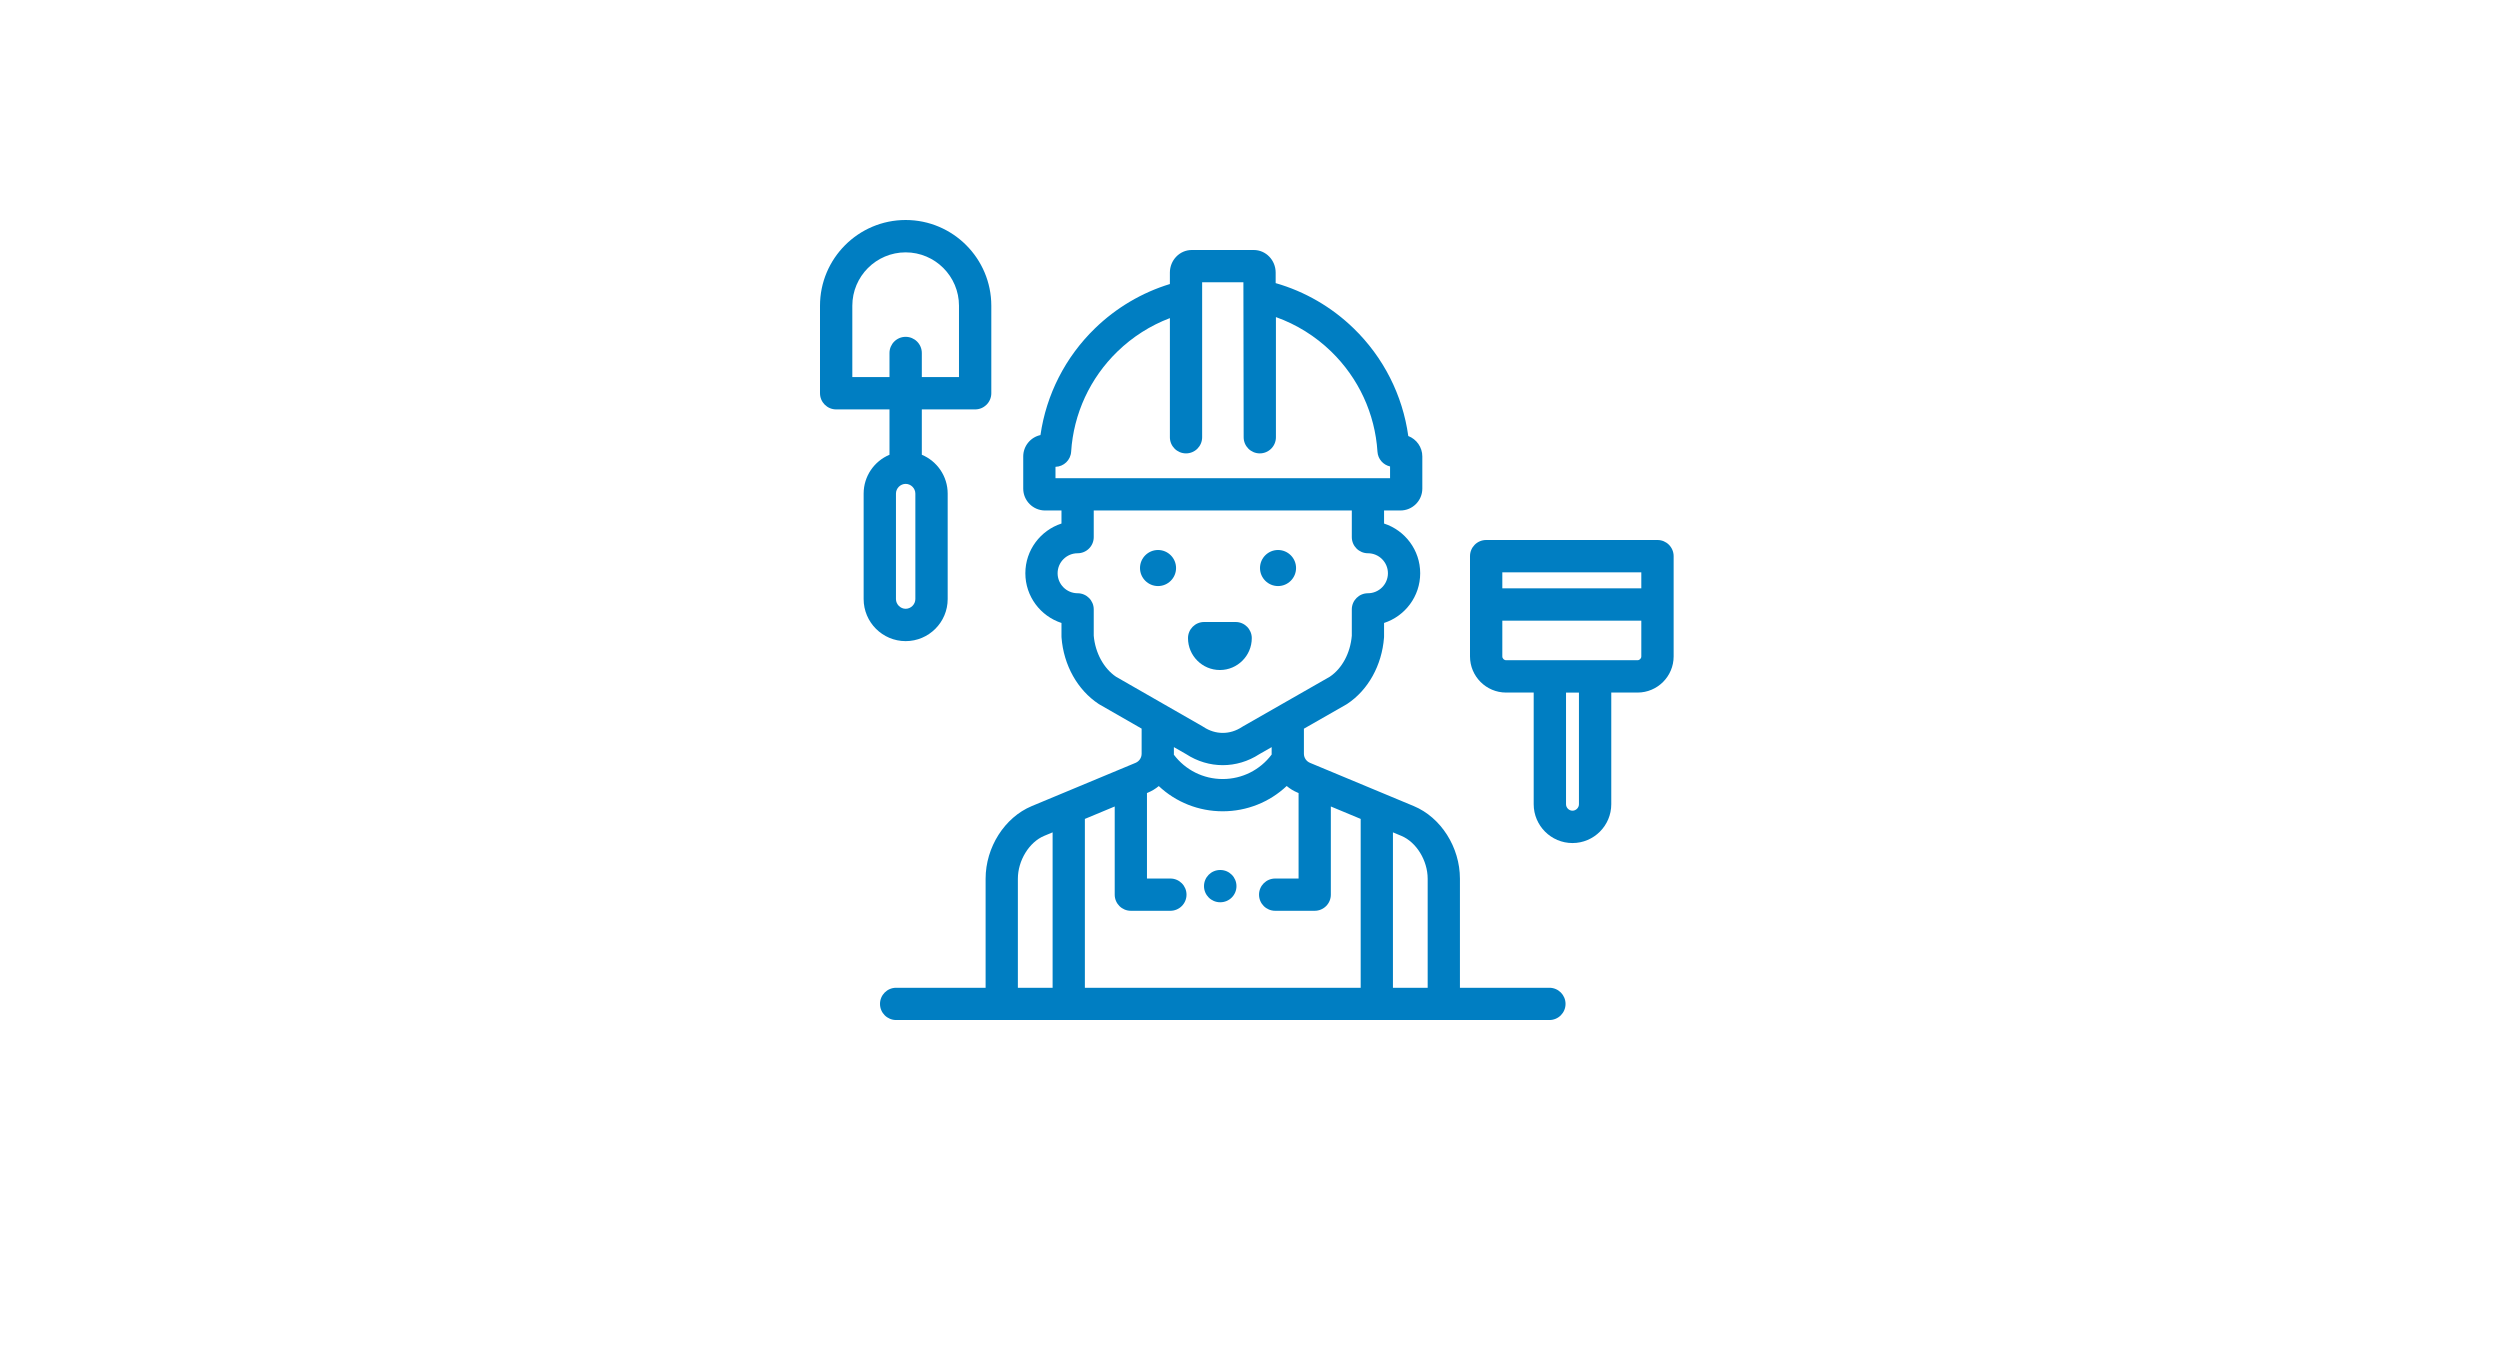 <?xml version="1.0" encoding="UTF-8"?>
<svg width="250px" height="136px" viewBox="0 0 250 136" version="1.1" xmlns="http://www.w3.org/2000/svg" xmlns:xlink="http://www.w3.org/1999/xlink">
    <!-- Generator: sketchtool 51.3 (57544) - http://www.bohemiancoding.com/sketch -->
    <title>F7EDB6A3-AB75-4D85-B31F-3A903C1FF907</title>
    <desc>Created with sketchtool.</desc>
    <defs></defs>
    <g id="Page-1" stroke="none" stroke-width="1" fill="none" fill-rule="evenodd">
        <g id="HOMEPAGE" transform="translate(-985, -993)">
            <g id="Renovation-Card" transform="translate(975, 965)">
                <g id="Renovation-Icon" transform="translate(10, 28)">
                    <rect id="Rectangle-5" fill="#FFFFFF" fill-rule="nonzero" x="0" y="0" width="250" height="136"></rect>
                    <path d="M142.767,98.777 L139.294,98.777 L139.294,83.235 L140.138,83.587 C141.637,84.211 142.767,86.053 142.767,87.871 L142.767,98.777 Z M136.068,98.777 L108.487,98.777 L108.487,81.891 L111.471,80.648 L111.471,89.466 C111.471,90.357 112.193,91.079 113.084,91.079 L117.038,91.079 C117.929,91.079 118.651,90.357 118.651,89.466 C118.651,88.575 117.929,87.853 117.038,87.853 L114.697,87.853 L114.697,79.304 L114.796,79.262 C115.195,79.096 115.558,78.873 115.878,78.607 C117.588,80.214 119.853,81.129 122.269,81.129 C124.691,81.129 126.958,80.211 128.669,78.6 C128.991,78.87 129.356,79.095 129.758,79.262 L129.858,79.304 L129.858,87.853 L127.516,87.853 C126.626,87.853 125.903,88.576 125.903,89.466 C125.903,90.357 126.626,91.079 127.516,91.079 L131.471,91.079 C132.361,91.079 133.084,90.357 133.084,89.466 L133.084,80.648 L136.068,81.891 L136.068,98.777 Z M105.261,98.777 L101.787,98.777 L101.787,87.871 C101.787,86.053 102.918,84.211 104.416,83.587 L105.261,83.235 L105.261,98.777 Z M127.168,75.451 C126.012,76.994 124.217,77.903 122.269,77.903 C120.331,77.903 118.542,77.001 117.386,75.471 C117.386,75.438 117.389,75.406 117.389,75.373 L117.389,74.711 L118.614,75.413 C119.746,76.149 121.012,76.516 122.277,76.516 C123.543,76.516 124.808,76.149 125.94,75.413 L127.165,74.713 L127.165,75.373 C127.165,75.399 127.168,75.425 127.168,75.451 Z M111.6,67.673 C110.368,66.839 109.521,65.276 109.374,63.57 L109.374,60.938 C109.374,60.047 108.652,59.325 107.761,59.325 C106.658,59.325 105.761,58.428 105.761,57.325 C105.761,56.223 106.659,55.326 107.761,55.326 C108.652,55.326 109.374,54.603 109.374,53.713 L109.374,51.049 L135.181,51.049 L135.181,53.713 C135.181,54.603 135.903,55.326 136.794,55.326 C137.896,55.326 138.793,56.223 138.793,57.325 C138.793,58.428 137.896,59.325 136.794,59.325 C135.903,59.325 135.181,60.047 135.181,60.938 L135.181,63.571 C135.032,65.312 134.214,66.838 132.982,67.672 L124.296,72.637 C124.266,72.654 124.237,72.673 124.208,72.692 C122.999,73.49 121.555,73.49 120.346,72.692 C120.318,72.673 120.289,72.655 120.26,72.638 L111.6,67.673 Z M105.549,46.683 C106.38,46.66 107.061,46.008 107.114,45.173 C107.357,41.371 109.001,37.812 111.744,35.151 C113.257,33.683 115.043,32.549 116.989,31.811 L116.989,43.726 C116.989,44.617 117.711,45.339 118.602,45.339 C119.492,45.339 120.214,44.617 120.214,43.726 L120.214,28.226 L124.34,28.226 L124.366,43.726 C124.366,44.617 125.088,45.339 125.979,45.339 C126.87,45.339 127.592,44.617 127.592,43.726 L127.592,31.709 C129.646,32.441 131.529,33.61 133.117,35.151 C135.86,37.812 137.504,41.371 137.747,45.173 C137.793,45.902 138.319,46.493 139.006,46.645 L139.006,47.823 L105.549,47.823 L105.549,46.683 Z M154.942,98.777 C155.832,98.777 156.554,99.5 156.554,100.39 C156.554,101.281 155.832,102.003 154.942,102.003 L89.613,102.003 C88.722,102.003 88,101.281 88,100.39 C88,99.5 88.722,98.777 89.613,98.777 L98.561,98.777 L98.561,87.872 C98.561,84.728 100.459,81.742 103.175,80.61 L113.556,76.285 C113.925,76.131 114.163,75.773 114.163,75.373 L114.163,72.862 L109.947,70.444 C109.918,70.427 109.889,70.409 109.861,70.391 C107.75,68.996 106.364,66.517 106.153,63.759 C106.15,63.718 106.148,63.677 106.148,63.636 L106.148,62.297 C104.053,61.615 102.535,59.644 102.535,57.325 C102.535,55.007 104.053,53.036 106.148,52.354 L106.148,51.049 L104.51,51.049 C103.304,51.049 102.323,50.067 102.323,48.861 L102.323,45.645 C102.323,44.598 103.062,43.72 104.046,43.507 C104.628,39.459 106.532,35.713 109.497,32.836 C111.62,30.776 114.189,29.259 116.988,28.403 L116.988,27.259 C116.988,26.013 117.97,25 119.176,25 L125.379,25 C126.585,25 127.566,26.013 127.566,27.259 L127.566,28.312 C130.485,29.149 133.16,30.697 135.364,32.836 C138.352,35.735 140.263,39.517 140.828,43.602 C141.648,43.918 142.232,44.714 142.232,45.644 L142.232,48.861 C142.232,50.067 141.25,51.048 140.044,51.048 L138.406,51.048 L138.406,52.354 C140.501,53.035 142.019,55.006 142.019,57.325 C142.019,59.644 140.501,61.615 138.406,62.296 L138.406,63.635 C138.406,63.676 138.405,63.717 138.402,63.758 C138.19,66.528 136.814,69.008 134.72,70.39 C134.691,70.409 134.662,70.428 134.631,70.445 L130.391,72.869 L130.391,75.373 C130.391,75.773 130.63,76.13 130.999,76.284 L141.379,80.609 C144.096,81.741 145.993,84.728 145.993,87.871 L145.993,98.777 L154.942,98.777 Z" id="Combined-Shape" fill="#007EC2"></path>
                    <path d="M163.756,66.021 L150.608,66.021 C150.404,66.021 150.232,65.849 150.232,65.644 L150.232,62.068 L164.131,62.068 L164.131,65.644 C164.131,65.849 163.959,66.021 163.756,66.021 Z M157.895,80.422 C157.895,80.773 157.599,81.07 157.248,81.07 C156.898,81.07 156.602,80.773 156.602,80.422 L156.602,69.257 L157.895,69.257 L157.895,80.422 Z M150.232,58.833 L164.131,58.833 L164.131,57.236 L150.232,57.236 L150.232,58.833 Z M165.748,54 L148.616,54 C147.724,54 147,54.724 147,55.618 L147,65.644 C147,67.636 148.618,69.256 150.608,69.256 L153.369,69.256 L153.369,80.422 C153.369,82.563 155.109,84.305 157.248,84.305 C159.387,84.305 161.127,82.563 161.127,80.422 L161.127,69.256 L163.756,69.256 C165.745,69.256 167.364,67.636 167.364,65.644 L167.364,55.618 C167.364,54.724 166.64,54 165.748,54 Z" id="Fill-11" fill="#007EC2"></path>
                    <path d="M95.899,37.705 L92.182,37.705 L92.182,35.301 C92.182,34.408 91.458,33.683 90.566,33.683 C89.673,33.683 88.949,34.408 88.949,35.301 L88.949,37.705 L85.232,37.705 L85.232,30.574 C85.232,27.63 87.625,25.236 90.566,25.236 C93.506,25.236 95.899,27.63 95.899,30.574 L95.899,37.705 Z M91.535,59.907 C91.535,60.433 91.091,60.878 90.566,60.878 C90.04,60.878 89.596,60.433 89.596,59.907 L89.596,49.358 C89.596,48.832 90.04,48.388 90.566,48.388 C91.091,48.388 91.535,48.832 91.535,49.358 L91.535,59.907 Z M90.566,22 C85.842,22 82,25.846 82,30.574 L82,39.323 C82,40.216 82.724,40.941 83.616,40.941 L88.949,40.941 L88.949,45.476 C87.432,46.111 86.364,47.612 86.364,49.358 L86.364,59.907 C86.364,62.226 88.249,64.113 90.566,64.113 C92.883,64.113 94.768,62.226 94.768,59.907 L94.768,49.358 C94.768,47.612 93.699,46.111 92.182,45.476 L92.182,40.941 L97.515,40.941 C98.408,40.941 99.131,40.216 99.131,39.323 L99.131,30.574 C99.131,25.846 95.289,22 90.566,22 Z" id="Fill-13" fill="#007EC2"></path>
                    <path d="M115.803,58.606 C114.809,58.606 114,57.797 114,56.803 C114,55.809 114.809,55 115.803,55 C116.797,55 117.606,55.809 117.606,56.803 C117.606,57.797 116.797,58.606 115.803,58.606 Z M127.803,58.606 C126.809,58.606 126,57.797 126,56.803 C126,55.809 126.809,55 127.803,55 C128.797,55 129.606,55.809 129.606,56.803 C129.605,57.797 128.797,58.606 127.803,58.606 Z M121.989,67.002 C120.23,67.002 118.8,65.571 118.8,63.813 C118.8,62.922 119.522,62.2 120.413,62.2 L123.565,62.2 C124.456,62.2 125.178,62.922 125.178,63.813 C125.178,65.571 123.747,67.002 121.989,67.002 Z M122.034,90.226 L122.013,90.226 C121.122,90.226 120.4,89.504 120.4,88.613 C120.4,87.722 121.122,87 122.013,87 L122.034,87 C122.925,87 123.647,87.722 123.647,88.613 C123.647,89.504 122.925,90.226 122.034,90.226 Z" id="Combined-Shape" fill="#007EC2"></path>
                </g>
            </g>
        </g>
    </g>
</svg>